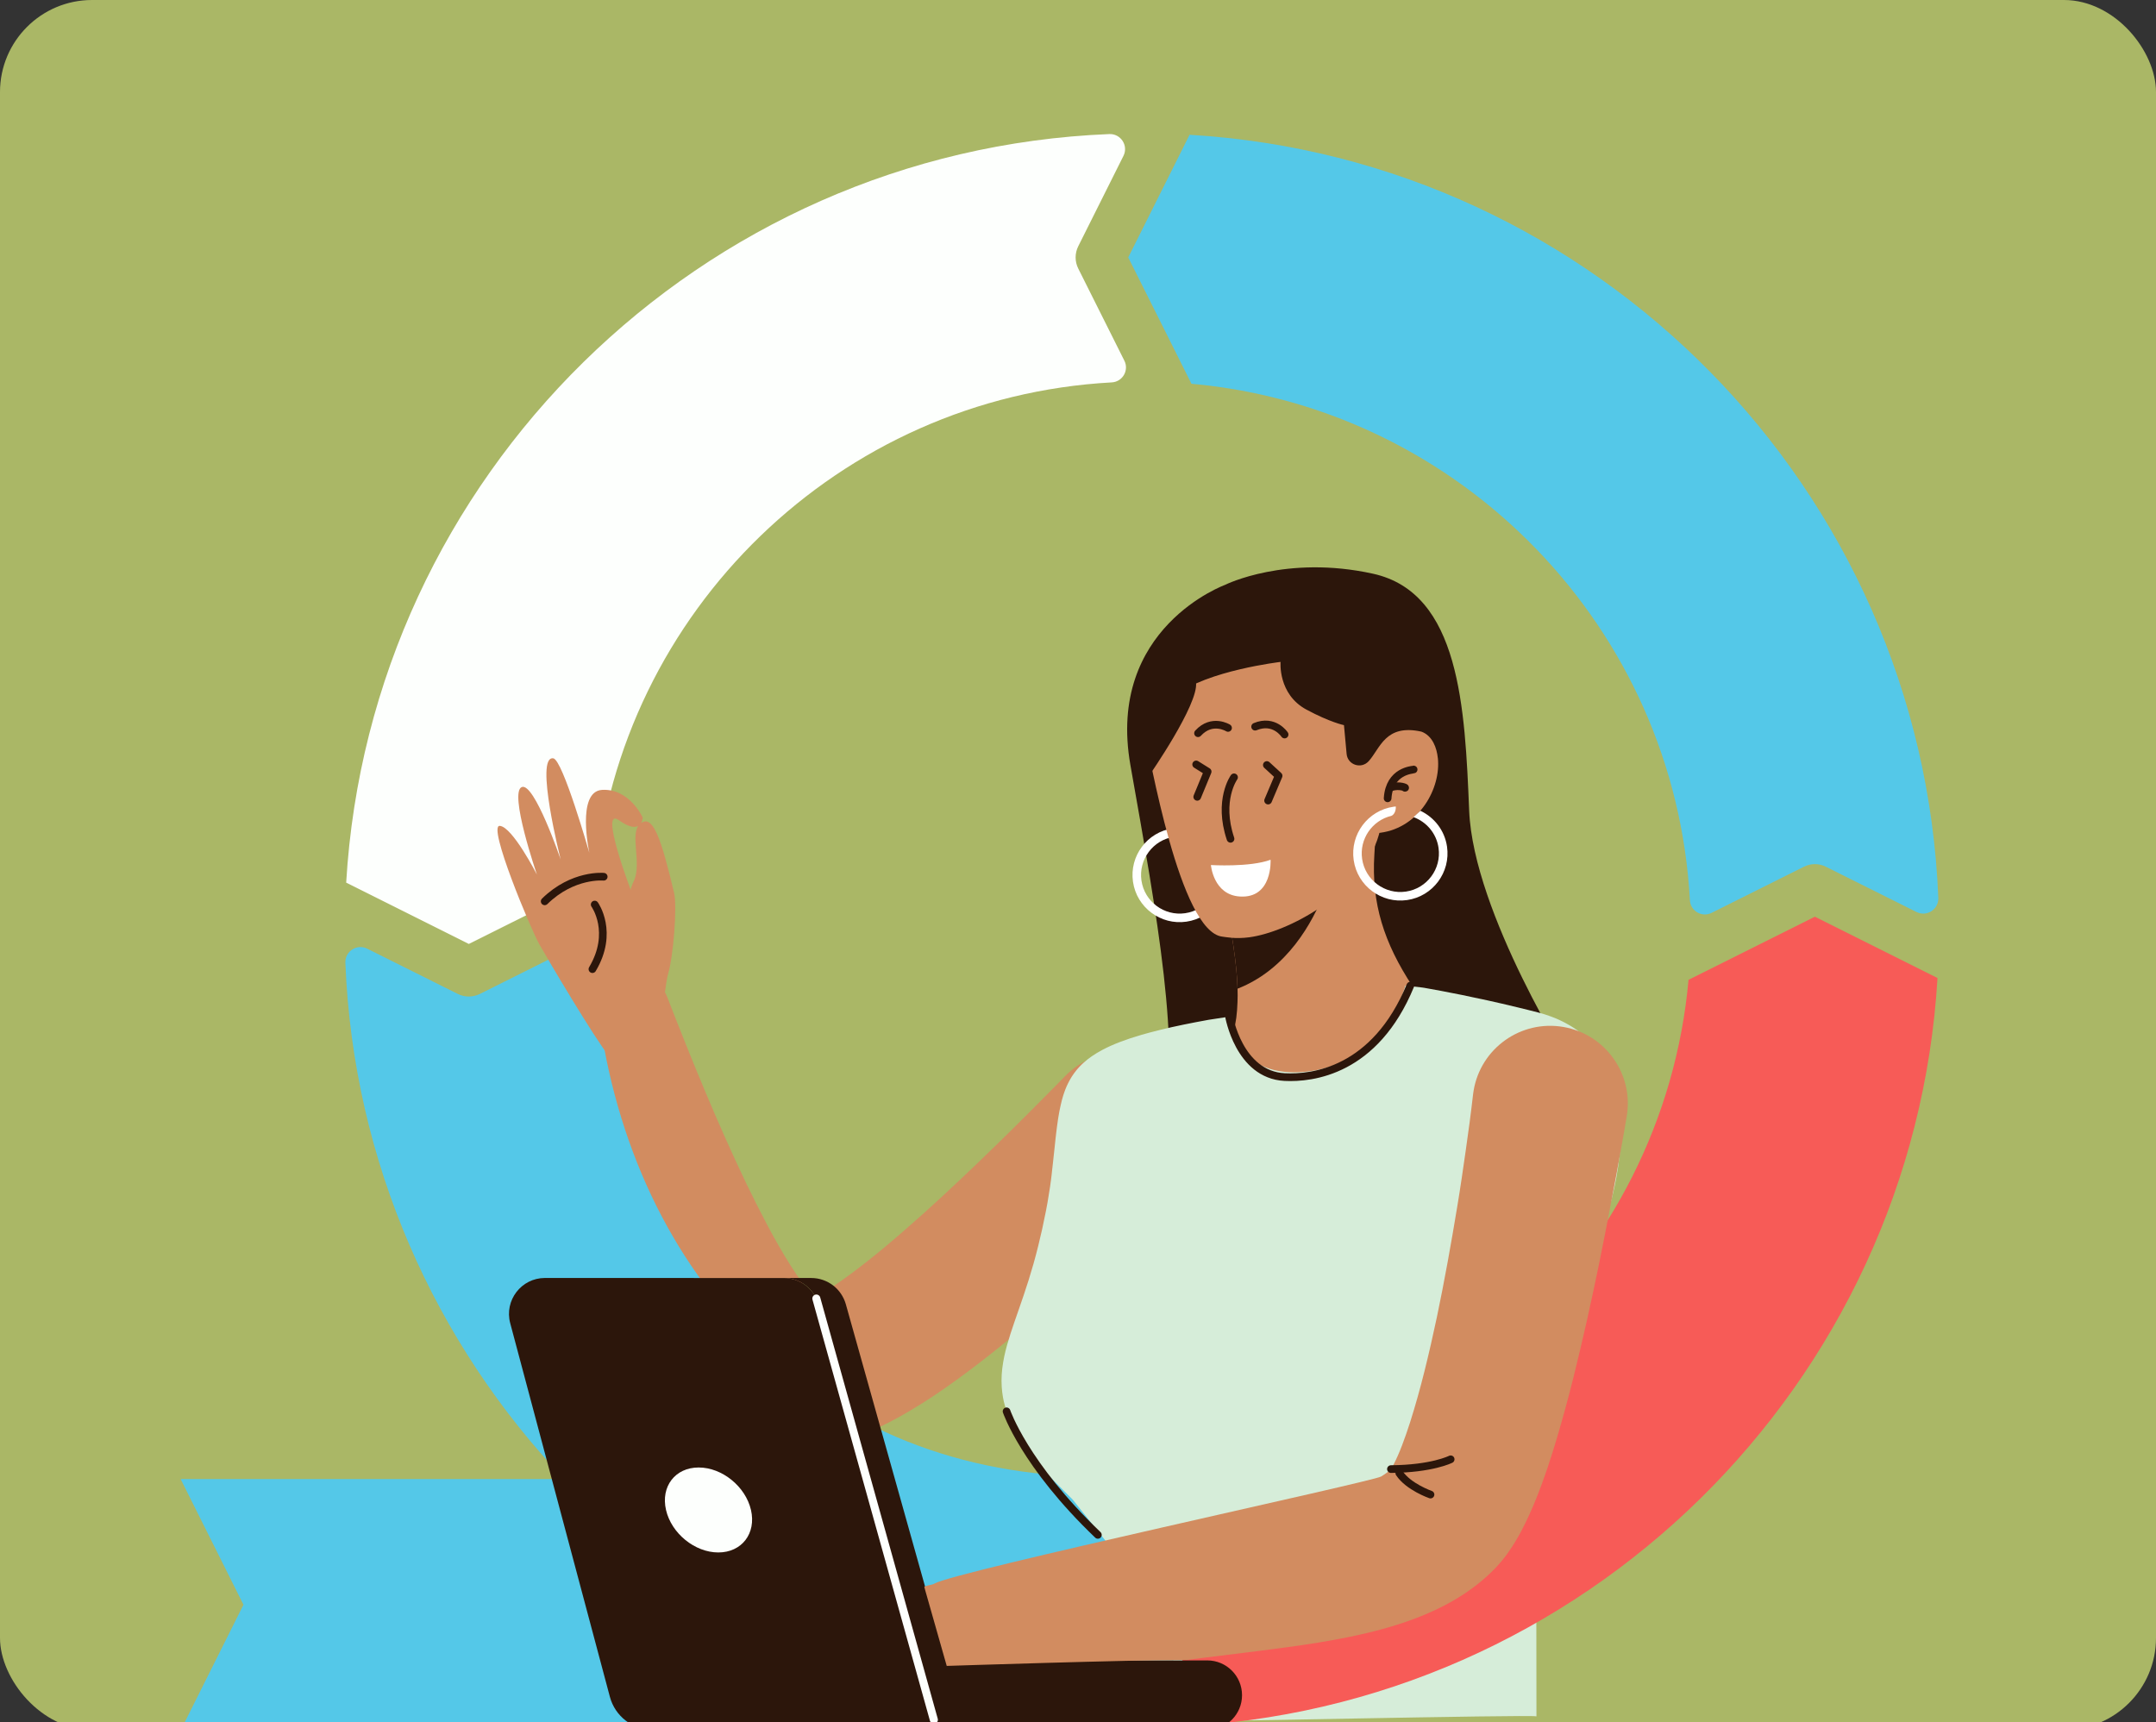 <svg width="562" height="449" viewBox="0 0 562 449" fill="none" xmlns="http://www.w3.org/2000/svg">
<rect x="0" y="0" width="562" height="449" fill="#333333" stroke="none"/>
<g clip-path="url(#clip0_1522_118)">
<rect width="562" height="451" rx="24" fill="#AAB766"/>
<path d="M306.509 308.083L304.067 310.684L301.679 313.186L296.856 318.1C293.626 321.353 290.343 324.545 287.037 327.722C283.708 330.884 280.341 334.008 276.922 337.117C273.494 340.211 269.999 343.259 266.435 346.277C262.879 349.302 259.224 352.267 255.44 355.179C251.656 358.091 247.759 360.964 243.588 363.762C241.503 365.158 239.335 366.522 237.052 367.872C234.762 369.222 232.359 370.541 229.682 371.823C226.99 373.097 224.086 374.355 220.34 375.417C219.392 375.682 218.407 375.925 217.3 376.145C216.208 376.365 215.04 376.547 213.721 376.668C213.402 376.698 213.068 376.729 212.712 376.744L212.189 376.774L211.931 376.789H211.575C211.089 376.804 210.604 376.804 210.119 376.789C209.641 376.767 209.171 376.736 208.693 376.698C206.82 376.532 205.076 376.175 203.484 375.713C201.914 375.242 200.504 374.681 199.223 374.075C197.979 373.476 196.834 372.831 195.826 372.179C193.793 370.875 192.194 369.563 190.768 368.274C187.97 365.704 185.945 363.254 184.141 360.881C182.359 358.508 180.842 356.195 179.462 353.92C178.075 351.645 176.839 349.401 175.679 347.164C173.366 342.698 171.349 338.292 169.476 333.902C167.596 329.519 165.912 325.129 164.305 320.754C161.09 312.004 158.307 303.246 155.729 294.465C154.463 290.067 153.234 285.677 152.089 281.256C151.52 279.05 150.952 276.836 150.413 274.614L149.625 271.27L148.836 267.835C147.206 260.73 151.642 253.656 158.747 252.025C165.222 250.539 171.683 254.095 174.01 260.123L174.124 260.427L175.269 263.384L176.46 266.409L178.871 272.483C180.501 276.525 182.131 280.559 183.83 284.562C187.181 292.569 190.692 300.478 194.355 308.159C196.197 311.988 198.1 315.757 200.034 319.419C201.975 323.074 203.992 326.615 206.07 329.891C207.109 331.529 208.163 333.098 209.209 334.554C210.255 336.01 211.302 337.345 212.295 338.459C213.273 339.559 214.229 340.446 214.775 340.81C215.032 340.984 215.199 341.037 215.063 340.901C215.002 340.84 214.843 340.719 214.6 340.59C214.335 340.438 213.971 340.272 213.47 340.112C212.955 339.938 212.303 339.786 211.537 339.71C211.34 339.688 211.142 339.673 210.945 339.665C210.741 339.65 210.528 339.65 210.324 339.65H210.172H210.119H210.013C209.937 339.65 209.884 339.65 209.838 339.65C209.626 339.657 209.558 339.665 209.55 339.65C209.535 339.642 209.626 339.597 209.747 339.551C210.27 339.346 211.461 338.808 212.742 338.088C214.047 337.367 215.502 336.473 217.004 335.472C218.505 334.478 220.044 333.379 221.606 332.226C224.738 329.929 227.923 327.396 231.085 324.742C232.669 323.415 234.247 322.058 235.824 320.678C237.409 319.306 238.986 317.91 240.563 316.5C243.717 313.679 246.841 310.768 249.965 307.833C253.089 304.899 256.198 301.919 259.277 298.901C262.378 295.898 265.441 292.85 268.497 289.794L273.062 285.199L275.329 282.909L277.505 280.687L277.733 280.46C285.429 272.589 298.047 272.445 305.917 280.142C313.69 287.739 313.909 300.152 306.501 308.045L306.509 308.083Z" fill="#D28C60"/>
<path d="M319.414 152.443C319.414 152.443 288.333 163.635 294.665 199.485C301.572 238.543 308.162 274.166 302.922 295.321C302.922 295.321 392.693 303.177 409.86 278.564C409.86 278.564 384.079 238.141 382.964 211.344C381.857 184.547 380.576 154.573 357.911 149.569C335.239 144.564 319.414 152.435 319.414 152.435V152.443Z" fill="#2C160B"/>
<path d="M309.261 240.28C302.551 241.251 296.303 236.587 295.332 229.877C294.361 223.166 299.025 216.918 305.735 215.947C312.446 214.977 318.694 219.64 319.665 226.351C320.635 233.061 315.972 239.309 309.261 240.28ZM306.054 218.154C300.564 218.95 296.742 224.068 297.539 229.558C298.335 235.048 303.453 238.87 308.943 238.073C314.433 237.277 318.254 232.159 317.458 226.669C316.662 221.179 311.544 217.358 306.054 218.154Z" fill="white"/>
<path d="M368.216 257.151C368.216 257.151 361.642 277.525 345.301 280.596C324.54 284.494 321.477 269.223 321.477 269.223C322.235 266.349 322.455 264.301 322.576 261.284C322.622 260.139 322.629 258.963 322.591 257.75C322.5 254.436 322.121 250.835 321.515 246.679C321.371 245.709 321.219 244.693 321.052 243.654L321.037 243.533C335.353 239.491 346.924 232.568 354.567 221.558L356.683 220.171L358.108 219.23L358.412 220.065L358.252 222.764C357.449 235.457 360.747 245.807 368.224 257.159L368.216 257.151Z" fill="#D28C60"/>
<path d="M345.013 233.091C342.253 240.128 335.679 252.639 322.592 257.75C322.501 254.436 322.121 250.834 321.515 246.679C321.371 245.708 321.219 244.692 321.052 243.654C321.34 243.676 321.636 243.684 321.924 243.691C329.825 243.873 338.219 239.453 345.013 233.091Z" fill="#2C160B"/>
<path d="M374.805 197.643C375.632 205.46 370.028 215.735 359.83 217.099H359.769L359.557 217.137C359.443 217.608 359.299 218.062 359.14 218.54C359.071 218.745 359.003 218.95 358.935 219.154C358.935 219.17 358.92 219.192 358.912 219.215C353.953 233.175 335.853 242.986 325.647 244.351C322 244.837 319.452 244.275 318.648 244.185C307.548 242.979 299.707 196.846 298.138 190.098C295.089 177.018 301.269 162.747 330.053 157.023C358.836 151.298 367.715 168.594 370.771 177.951C371.287 179.505 371.969 189.044 370.544 190.742C373.448 191.857 374.525 195.019 374.798 197.643H374.805Z" fill="#D28C60"/>
<path d="M370.256 211.374C369.664 211.928 369.073 212.489 368.466 213.027C371.833 214.256 374.434 217.251 374.98 221.035C375.776 226.524 371.954 231.643 366.464 232.439C360.974 233.235 355.856 229.413 355.06 223.924C354.309 218.73 357.684 213.869 362.703 212.686C363.439 212.36 363.909 211.367 363.833 210.245C363.644 210.26 363.454 210.283 363.264 210.313C356.554 211.283 351.89 217.531 352.861 224.242C353.832 230.953 360.08 235.616 366.79 234.645C373.501 233.675 378.164 227.427 377.194 220.716C376.579 216.485 373.865 213.081 370.263 211.374H370.256Z" fill="white"/>
<path d="M333.799 172.552C333.799 172.552 333.071 180.976 340.547 184.995C346.742 188.324 350.329 189.044 350.329 189.044L351.019 196.544C351.284 199.41 354.817 200.585 356.759 198.454C359.792 195.126 361.066 188.642 370.544 190.743C370.544 190.743 375.2 189.249 373.85 180.984C372.5 172.719 363.242 150.661 334.314 154.119C312.613 156.712 294.596 170.368 295.423 185.693C296.249 201.017 299.214 197.688 299.214 197.688C299.214 197.688 296.758 188.976 306.539 181.234C314.66 174.812 333.799 172.56 333.799 172.56V172.552Z" fill="#2C160B"/>
<path d="M311.763 177.927C311.763 177.927 291.154 180.801 299.601 202.116C299.601 202.116 312.499 183.569 311.763 177.927Z" fill="#2C160B"/>
<path d="M315.646 225.516C315.646 225.516 325.829 226.138 331.198 224.136C331.198 224.136 331.789 234.274 323.183 233.72C316.275 233.28 315.646 225.516 315.646 225.516Z" fill="white"/>
<path d="M361.71 208.122C362.173 200.888 368.239 200.729 368.489 200.608" stroke="#2C160B" stroke-width="2" stroke-linecap="round" stroke-linejoin="round"/>
<path d="M366.229 205.386C366.601 205.409 364.842 204.557 362.681 205.218" stroke="#2C160B" stroke-width="2" stroke-linecap="round" stroke-linejoin="round"/>
<path d="M320.112 189.772C320.112 189.772 315.934 187.164 312.287 191.152" stroke="#2C160B" stroke-width="2" stroke-linecap="round" stroke-linejoin="round"/>
<path d="M334.853 191.493C334.853 191.493 332.161 187.368 327.171 189.446" stroke="#2C160B" stroke-width="2" stroke-linecap="round" stroke-linejoin="round"/>
<path d="M321.674 202.647C321.674 202.647 317.367 208.6 320.756 218.677" stroke="#2C160B" stroke-width="2" stroke-linecap="round" stroke-linejoin="round"/>
<path d="M312.082 207.735L314.797 201.161L311.801 199.288" stroke="#2C160B" stroke-width="2" stroke-linecap="round" stroke-linejoin="round"/>
<path d="M330.553 208.713L333.29 202.253L330.227 199.439" stroke="#2C160B" stroke-width="2" stroke-linecap="round" stroke-linejoin="round"/>
<path d="M400.472 420.503C400.397 419.009 400.336 417.554 400.29 416.105C400.268 415.423 400.245 414.74 400.23 414.066C400.154 411.07 400.139 408.174 400.184 405.383C400.207 403.753 400.245 402.153 400.313 400.591C400.343 399.901 400.366 399.211 400.404 398.536C400.503 396.588 400.624 394.684 400.776 392.849C400.776 392.766 400.783 392.683 400.798 392.599C401.033 389.779 401.397 386.639 401.89 383.257C401.974 382.689 402.057 382.105 402.148 381.521C403.475 372.869 405.545 362.769 408.191 352.267C408.32 351.752 408.457 351.229 408.593 350.705C408.601 350.652 408.624 350.599 408.631 350.546C409.154 348.476 409.708 346.391 410.284 344.298C410.443 343.699 410.61 343.108 410.785 342.509C410.876 342.175 410.974 341.834 411.065 341.5C411.133 341.242 411.217 340.984 411.285 340.727C411.505 339.946 411.725 339.172 411.96 338.391C412.18 337.641 412.4 336.882 412.627 336.132C413.029 334.797 413.431 333.463 413.856 332.143C413.878 332.075 413.901 331.999 413.924 331.931C414.06 331.499 414.197 331.066 414.333 330.642C414.455 330.232 414.591 329.823 414.72 329.413C415.592 326.684 416.502 323.992 417.442 321.33C417.996 319.746 418.519 318.153 418.989 316.561C419.088 316.235 419.186 315.901 419.277 315.575C419.429 315.06 419.573 314.536 419.709 314.021C419.831 313.596 419.944 313.164 420.058 312.739C420.384 311.465 420.68 310.184 420.945 308.91C421.074 308.281 421.196 307.644 421.324 307.007C421.673 305.104 421.954 303.216 422.159 301.343C422.409 299 422.538 296.695 422.515 294.458C422.515 293.851 422.507 293.237 422.477 292.638C422.447 291.933 422.409 291.227 422.348 290.537C422.303 290.014 422.242 289.491 422.189 288.975C422.189 288.945 422.189 288.922 422.174 288.892C422.105 288.354 422.03 287.815 421.939 287.284C421.893 287.012 421.855 286.754 421.802 286.488L421.643 285.7C421.59 285.442 421.529 285.184 421.476 284.919V284.904C421.431 284.737 421.393 284.562 421.355 284.396C421.332 284.312 421.309 284.236 421.287 284.145C421.226 283.91 421.165 283.683 421.105 283.448C421.021 283.137 420.938 282.841 420.847 282.538C420.634 281.855 420.407 281.188 420.164 280.528C420.149 280.498 420.134 280.46 420.119 280.422C420.028 280.187 419.929 279.945 419.831 279.709C419.74 279.474 419.634 279.239 419.535 279.004C419.421 278.762 419.315 278.519 419.194 278.276C418.981 277.844 418.762 277.404 418.534 276.987C418.39 276.737 418.261 276.494 418.117 276.244C418.003 276.047 417.882 275.858 417.761 275.653C417.495 275.228 417.222 274.804 416.927 274.402C416.783 274.197 416.638 273.992 416.487 273.795C416.365 273.636 416.237 273.469 416.115 273.317C416.07 273.257 416.024 273.204 415.979 273.143C415.85 272.984 415.721 272.817 415.577 272.665C415.213 272.233 414.834 271.816 414.432 271.414C414.288 271.262 414.136 271.111 413.977 270.959C413.795 270.777 413.605 270.603 413.408 270.428C413.211 270.254 413.022 270.087 412.824 269.913C412.627 269.746 412.43 269.579 412.225 269.42C412.089 269.306 411.952 269.2 411.808 269.094C410.777 268.298 409.662 267.562 408.449 266.91C408.29 266.811 408.123 266.721 407.956 266.637C407.782 266.539 407.608 266.448 407.426 266.364C407.13 266.212 406.819 266.068 406.516 265.924C406.417 265.879 406.319 265.833 406.22 265.788C406.023 265.704 405.841 265.621 405.651 265.538C404.794 265.174 403.9 264.848 402.959 264.544C402.906 264.522 402.846 264.506 402.785 264.484C402.535 264.408 402.285 264.332 402.027 264.249C401.67 264.142 401.306 264.051 400.942 263.953C400.04 263.718 399.145 263.49 398.251 263.27C397.363 263.051 396.484 262.831 395.619 262.626C384.655 259.957 375.435 258.266 372.053 257.667C371.81 257.621 371.598 257.583 371.416 257.553C371.302 257.53 371.211 257.515 371.128 257.5C371.105 257.5 371.09 257.5 371.067 257.5C370.999 257.485 370.938 257.47 370.885 257.47C370.87 257.47 370.855 257.47 370.847 257.462C370.802 257.462 370.764 257.455 370.733 257.447C370.695 257.447 366.343 256.947 366.343 256.947C366.343 256.947 361.088 276.654 341.381 279.277C321.674 281.908 319.915 265.121 319.915 265.121L315.092 265.856C310.437 266.698 306.35 267.532 302.755 268.404C301.671 268.662 300.625 268.927 299.639 269.2C298.919 269.39 298.221 269.587 297.546 269.784C293.398 270.99 290.077 272.263 287.401 273.681C285.384 274.75 283.731 275.888 282.366 277.139C282.244 277.245 282.131 277.351 282.025 277.457C281.608 277.852 281.221 278.261 280.864 278.678C280.773 278.784 280.69 278.875 280.607 278.989C279.735 280.051 279.022 281.173 278.423 282.386C278.294 282.659 278.157 282.925 278.036 283.205C277.786 283.766 277.566 284.342 277.369 284.934C277.285 285.161 277.21 285.389 277.134 285.639C277.02 286.011 276.906 286.39 276.808 286.776C276.702 287.201 276.588 287.633 276.497 288.073C276.383 288.566 276.277 289.074 276.171 289.59C276.14 289.711 276.125 289.84 276.103 289.969C276.049 290.257 275.996 290.545 275.951 290.841C275.905 291.083 275.867 291.326 275.83 291.576C275.814 291.682 275.792 291.804 275.776 291.917C275.587 293.161 275.42 294.465 275.261 295.845C275.223 296.217 275.177 296.588 275.132 296.975C275.102 297.286 275.064 297.604 275.033 297.923C275.003 298.279 274.958 298.643 274.92 299.007C274.768 300.402 274.609 301.881 274.442 303.42C274.442 303.481 274.434 303.542 274.419 303.595C274.389 303.906 274.351 304.232 274.313 304.55C274.298 304.724 274.275 304.914 274.252 305.088C274.23 305.293 274.207 305.505 274.184 305.718C274.154 306.006 274.116 306.309 274.086 306.605C274.07 306.696 274.055 306.802 274.048 306.893C274.017 307.174 273.979 307.462 273.942 307.742C273.873 308.296 273.797 308.857 273.714 309.403C273.517 310.76 273.297 312.11 273.062 313.452C272.956 314.043 272.842 314.62 272.736 315.204C272.721 315.302 272.698 315.401 272.683 315.492C272.645 315.689 272.615 315.871 272.569 316.06C271.993 319.048 271.326 322.013 270.605 324.917C267.451 337.739 263.417 345.981 261.787 353.564C261.68 354.095 261.574 354.626 261.491 355.149C261.127 357.295 260.975 359.403 261.119 361.579C261.18 362.458 261.279 363.353 261.438 364.255C261.498 364.619 261.574 364.983 261.658 365.355C261.855 366.204 262.113 367.069 262.416 367.933C262.598 368.464 262.803 368.995 263.023 369.533C265.76 376.251 271.015 383.311 274.685 387.617C275.064 388.065 275.428 388.474 275.761 388.861C276.118 389.263 276.451 389.627 276.762 389.953C277.255 390.476 277.68 390.901 277.998 391.204C278.097 391.295 278.173 391.363 278.256 391.439C278.794 391.932 279.113 392.213 279.113 392.213C279.113 392.266 279.113 392.319 279.113 392.379C279.105 392.637 279.09 392.918 279.075 393.198C279.067 393.373 279.06 393.532 279.052 393.714C279.007 394.495 278.954 395.337 278.885 396.246C278.817 397.247 278.726 398.332 278.612 399.484C278.597 399.666 278.574 399.856 278.559 400.045L278.544 400.243C278.514 400.508 278.499 400.773 278.461 401.054C278.302 402.714 278.112 404.512 277.892 406.4C277.702 408.09 277.49 409.865 277.263 411.7C277.27 411.7 277.278 411.7 277.285 411.7C279.371 411.086 281.57 410.578 283.867 410.168C283.867 410.168 283.867 410.168 283.882 410.168C296.007 407.992 289.289 446.853 304.606 448.764C306.835 449.037 398.903 446.951 400.503 447.452" fill="#D6EDD9"/>
<path d="M362.673 382.894C362.673 382.894 362.612 382.955 362.582 382.993C362.612 382.955 362.65 382.917 362.688 382.886C362.696 382.879 362.742 382.841 362.726 382.856L362.673 382.901V382.894Z" fill="#D28C60"/>
<path d="M310.573 100.047C380.856 106.363 436.649 163.71 440.501 234.683C440.653 237.504 443.632 239.248 446.157 237.982L470.194 225.971C472.029 225.046 474.16 225.046 475.972 225.971L499.577 237.762C502.254 239.096 505.378 237.064 505.256 234.077C500.98 127.526 416.115 41.395 310.08 35.14L294.096 67.108L310.573 100.047Z" fill="#54C8E8"/>
<path d="M155.137 229.619C161.454 159.321 218.816 103.543 289.789 99.691C292.61 99.54 294.354 96.559 293.088 94.034L281.062 70.005C280.152 68.17 280.152 66.04 281.062 64.205L292.853 40.63C294.187 37.954 292.155 34.83 289.167 34.951C182.639 39.243 96.516 124.092 90.238 230.104L122.206 246.088L155.145 229.634L155.137 229.619Z" fill="#FDFFFD"/>
<path d="M279.621 390.946L273.054 384.379C202.771 378.04 158.641 321.33 154.781 250.402C154.629 247.582 151.649 245.838 149.124 247.104L125.11 259.107C124.185 259.562 123.192 259.797 122.199 259.797C121.205 259.797 120.235 259.562 119.31 259.107L95.705 247.316C93.028 245.982 89.904 248.014 90.026 251.001C92.111 303.048 113.448 350.22 147.077 385.592H47.093L63.464 418.357L47.677 449.938H285.209L301.193 417.97L279.621 390.953V390.946Z" fill="#54C8E8"/>
<path d="M473.083 238.983L440.144 255.438V255.46C436.846 292.008 419.755 324.636 394.126 348.082C394.126 348.135 394.141 348.18 394.126 348.233C392.693 355.945 388.522 362.747 383.313 368.502C378.612 373.696 373.084 378.048 367.427 382.15C360.876 386.905 353.87 391.037 346.56 394.51C339.387 397.915 331.88 400.72 324.169 402.639C319.399 403.829 314.493 404.762 309.792 406.233L314.213 415.082C315.123 416.902 315.123 419.04 314.213 420.86L302.422 444.464C301.087 447.141 303.119 450.265 306.107 450.144C412.658 445.867 498.788 361.003 505.044 254.968L473.076 238.983H473.083Z" fill="#F75B57"/>
<path d="M314.69 450.992L185.142 450.954C184.876 450.954 184.664 450.742 184.664 450.477V433.31C184.664 433.044 184.884 432.832 185.149 432.832L314.698 432.87C319.702 432.87 323.759 436.927 323.759 441.939C323.759 446.943 319.702 451 314.69 451V450.992Z" fill="#2C160B"/>
<path d="M170.143 450.955C164.911 450.955 160.331 447.436 158.982 442.379L132.996 344.957C131.411 339.005 135.893 333.167 142.057 333.167L204.333 333.182C208.534 333.182 212.227 335.98 213.357 340.021L244.491 450.977L170.143 450.955Z" fill="#2C160B"/>
<path d="M213.364 340.021L244.24 450.06H251.361L220.484 340.021C219.339 335.972 215.662 333.174 211.453 333.174H204.333C208.534 333.174 212.219 335.972 213.364 340.021Z" fill="#2C160B"/>
<path d="M243.528 449.393C243.588 449.393 243.649 449.378 243.71 449.355C244.263 449.203 244.589 448.627 244.438 448.066L213.804 338.247C213.652 337.694 213.076 337.368 212.515 337.519C211.961 337.671 211.635 338.247 211.787 338.808L242.413 448.627C242.55 449.12 243.02 449.431 243.513 449.385L243.528 449.393Z" fill="#FDFFFD"/>
<path d="M195.757 393.646C197.168 399.765 193.361 404.724 187.242 404.724C181.123 404.724 175.019 399.765 173.609 393.646C172.198 387.527 176.005 382.568 182.124 382.575C188.243 382.575 194.347 387.534 195.757 393.653V393.646Z" fill="#FDFFFD"/>
<path d="M240.942 413.685L241.109 414.36L246.781 434.303C246.781 434.303 294.49 432.741 309.42 432.741C310.687 432.574 311.953 432.414 313.234 432.248L328.187 430.39C333.275 429.73 338.485 429.071 343.838 428.191C349.199 427.304 354.711 426.25 360.504 424.657C363.401 423.854 366.373 422.913 369.429 421.731C372.485 420.54 375.632 419.13 378.839 417.272C382.047 415.407 385.322 413.117 388.416 410.167L389.569 409.03L389.849 408.742C389.948 408.651 390.084 408.491 390.205 408.362L390.926 407.544C391.161 407.278 391.426 406.975 391.608 406.74L392.2 405.997L392.768 405.246C392.958 404.996 393.102 404.784 393.261 404.541C394.603 402.645 395.528 401.015 396.408 399.415C398.084 396.261 399.342 393.394 400.465 390.619C401.579 387.852 402.542 385.167 403.437 382.521C405.211 377.236 406.69 372.072 408.093 366.962C409.488 361.851 410.747 356.77 411.937 351.713C414.326 341.59 416.464 331.536 418.428 321.466C419.391 316.431 420.384 311.404 421.309 306.369L422.682 298.802L423.357 295.003L424.024 291.113C425.927 280.103 418.542 269.631 407.524 267.728C396.514 265.825 386.043 273.21 384.139 284.228C384.086 284.546 384.033 284.872 383.995 285.191L383.965 285.441L383.54 289.005L383.078 292.644L382.069 299.947C381.372 304.815 380.674 309.683 379.863 314.535C378.263 324.226 376.542 333.871 374.555 343.349C373.554 348.081 372.485 352.774 371.34 357.377C370.195 361.972 368.936 366.476 367.587 370.73C366.904 372.853 366.199 374.9 365.471 376.796C364.751 378.684 363.977 380.428 363.31 381.71C362.992 382.309 362.665 382.862 362.552 383.014C362.552 383.021 362.537 383.044 362.529 383.052C362.521 383.059 362.499 383.075 362.491 383.09C361.96 383.613 361.119 384.257 360.004 384.932C357.729 386.29 249.23 409.629 243.626 412.813L243.535 412.867C242.868 413.246 241.556 413.246 240.95 413.685H240.942Z" fill="#D28C60"/>
<path d="M320.339 264.832C320.339 264.832 322.895 280.172 334.852 280.794C342.056 281.165 358.434 279.277 367.632 256.947" stroke="#2C160B" stroke-width="2" stroke-linecap="round" stroke-linejoin="round"/>
<path d="M262.378 367.933C262.378 367.933 267.102 381.9 286.18 400.144" stroke="#2C160B" stroke-width="2" stroke-linecap="round" stroke-linejoin="round"/>
<path d="M378.142 380.436C378.142 380.436 373.281 382.915 362.574 382.991" stroke="#2C160B" stroke-width="2" stroke-linecap="round" stroke-linejoin="round"/>
<path d="M372.887 389.634C372.887 389.634 367.124 387.632 364.751 384.038" stroke="#2C160B" stroke-width="2" stroke-linecap="round" stroke-linejoin="round"/>
<path d="M164.502 232.272C164.502 232.272 164.032 232.257 165.268 229.55C167.3 225.114 164.145 217.357 166.701 214.923C170.121 211.663 172.373 218.722 175.709 232.742C176.589 236.428 175.451 249.553 174.223 253.617C173.298 256.696 173.593 260.927 171.811 262.588C166.17 267.865 161.325 278.481 158.762 275.342C154.986 270.724 142.861 250.198 140.609 246.224C138.357 242.251 126.976 215.067 130.274 215.303C133.58 215.538 139.957 227.996 139.957 227.996C139.957 227.996 132.564 206.476 136.029 205.18C139.305 203.959 146.152 224.068 146.152 224.068C146.152 224.068 139.259 196.915 144.234 197.696C146.713 198.082 153.621 222.339 153.621 222.339C153.621 222.339 150.14 206.302 156.957 205.923C164.13 205.521 167.535 213.149 167.535 213.149C167.535 213.149 167.307 218.116 161.332 213.831C156.047 210.048 164.509 232.272 164.509 232.272H164.502Z" fill="#D28C60"/>
<path d="M157.367 228.565C157.367 228.565 149.337 227.769 141.982 234.98" stroke="#2C160B" stroke-width="2" stroke-linecap="round" stroke-linejoin="round"/>
<path d="M154.425 252.655C160.149 243.04 155.069 235.882 155.016 235.814" stroke="#2C160B" stroke-width="2" stroke-linecap="round" stroke-linejoin="round"/>
</g>
<defs>
<clipPath id="clip0_1522_118">
<rect width="562" height="449" fill="white"/>
</clipPath>
</defs>
</svg>
